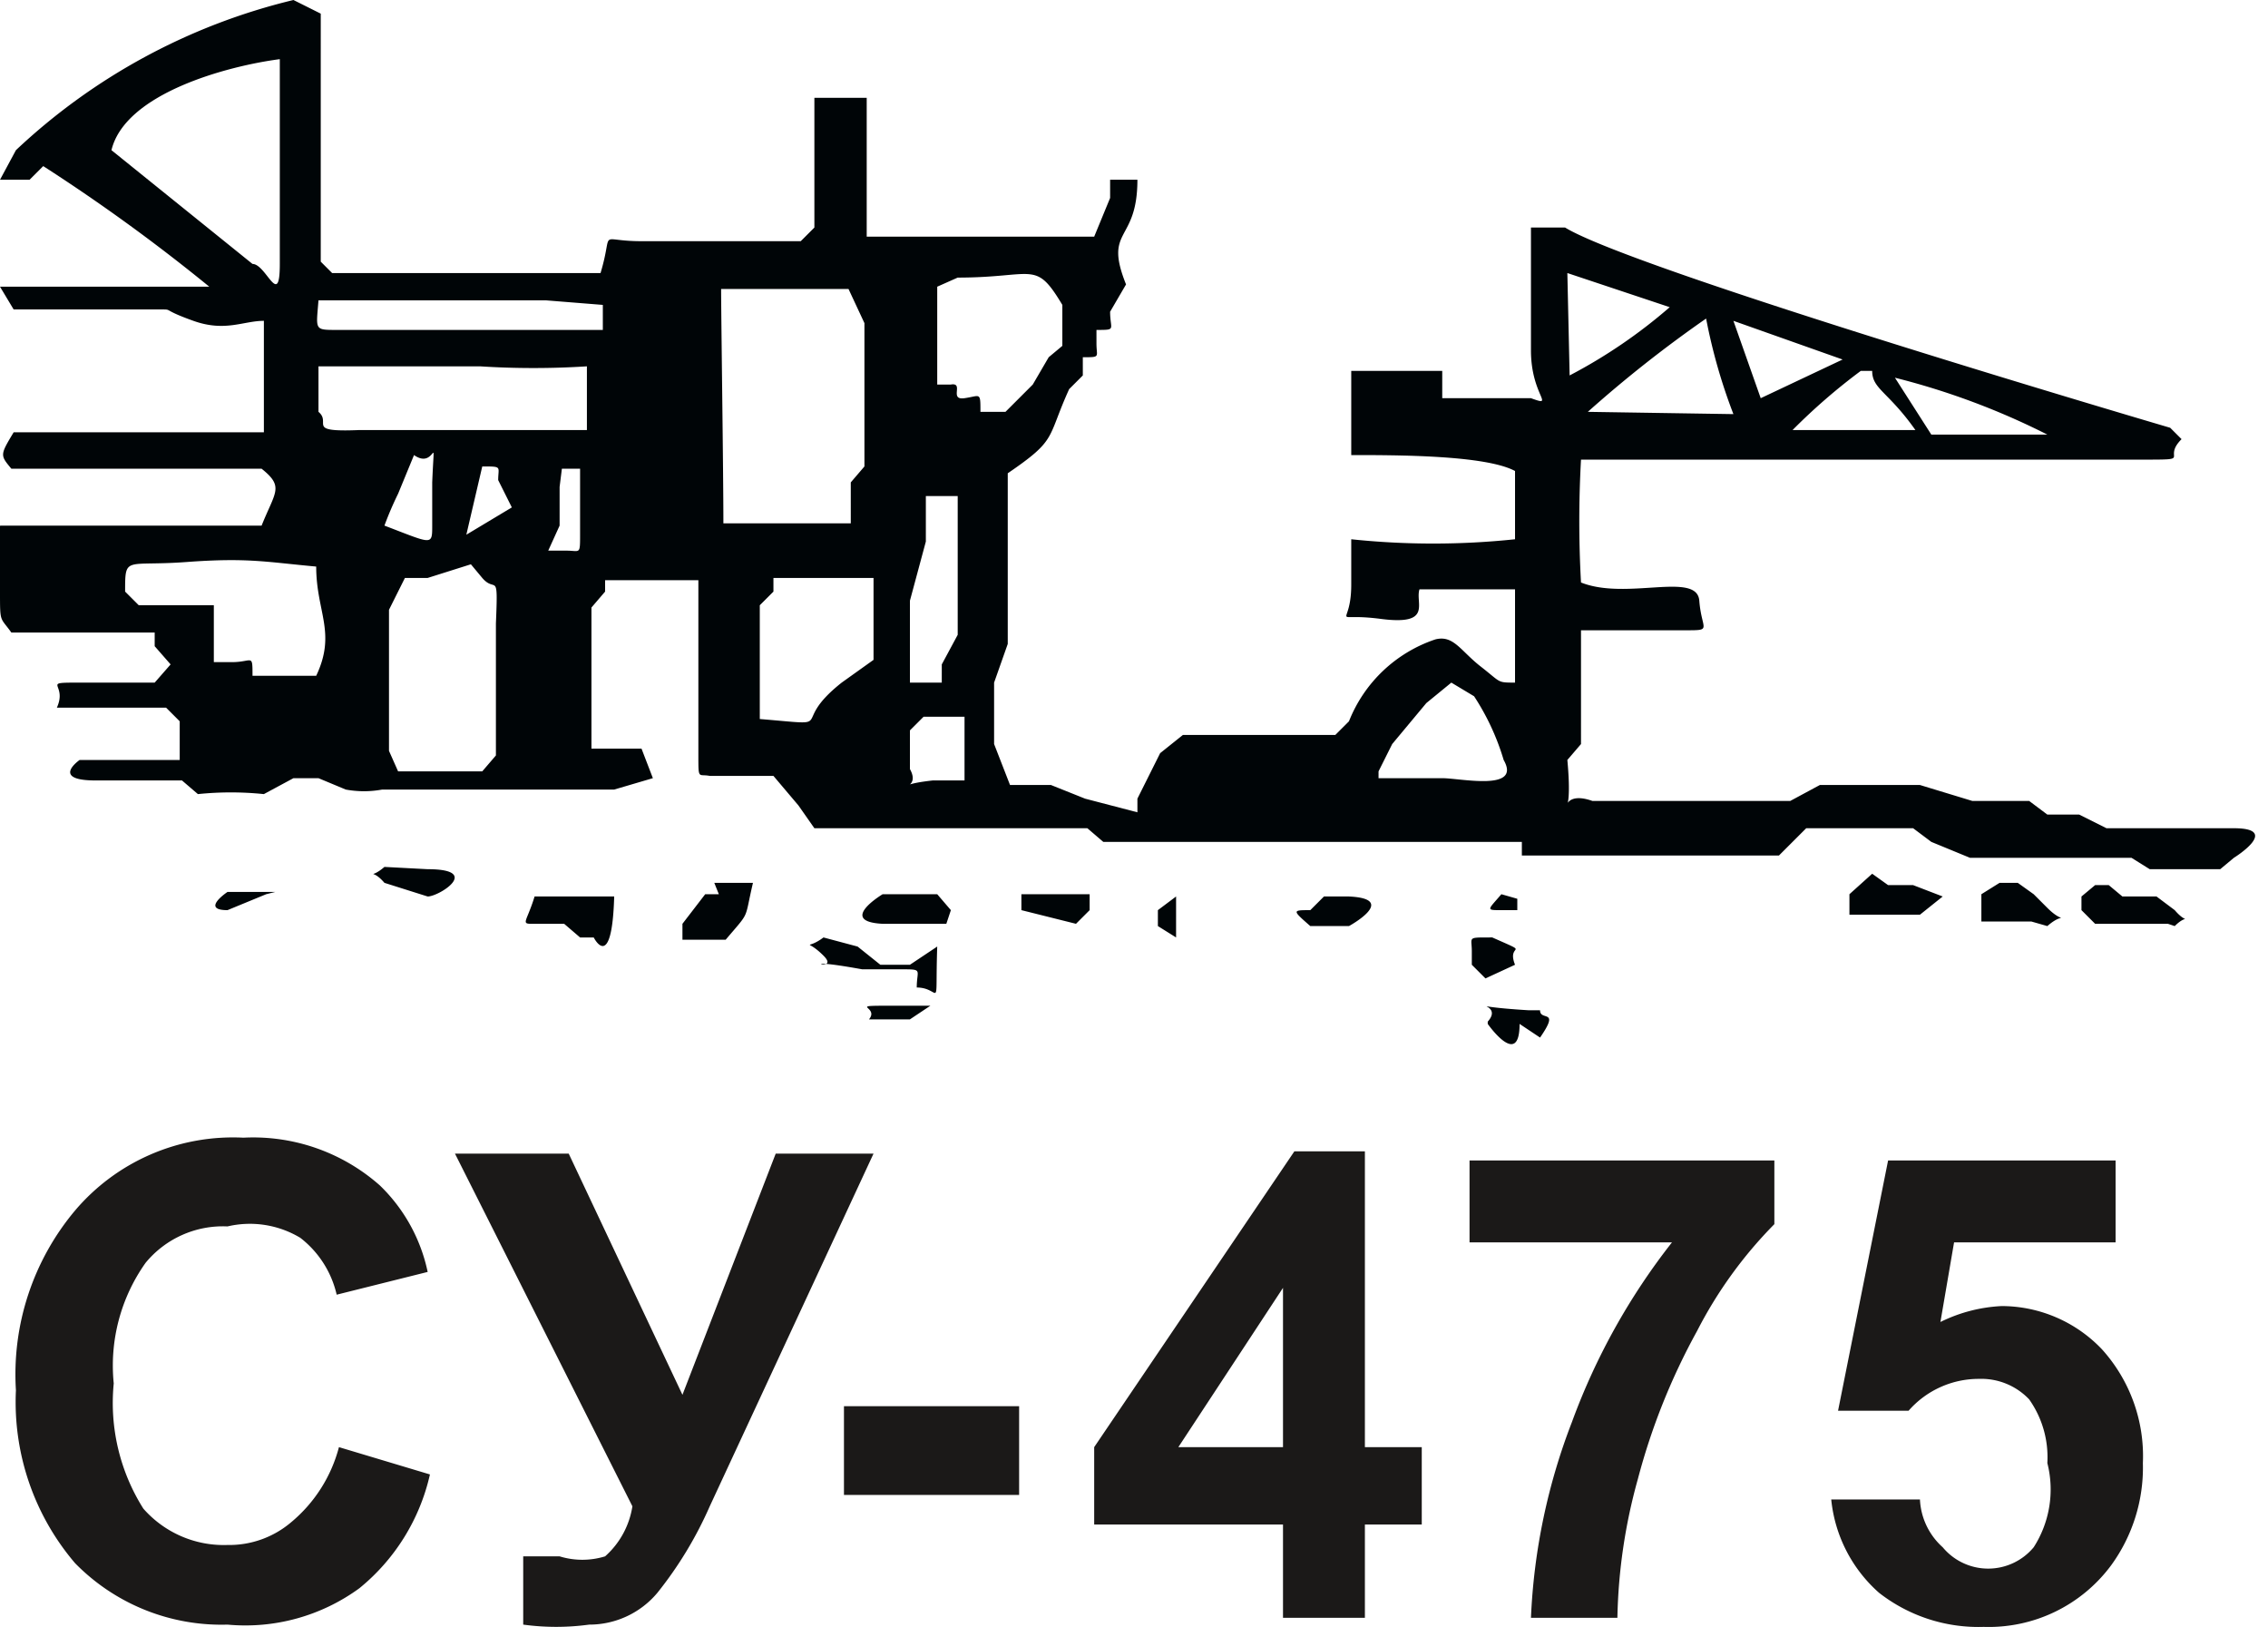 <?xml version="1.0" encoding="UTF-8"?> <svg xmlns="http://www.w3.org/2000/svg" viewBox="0 0 9.97 7.15"><defs><style>.cls-1{fill:#000507;}.cls-1,.cls-2{fill-rule:evenodd;}.cls-2{fill:#1b1918;}</style></defs><g id="Слой_2" data-name="Слой 2"><g id="Слой_1-2" data-name="Слой 1"><path class="cls-1" d="M2.12,2.05c.09,0,.07,0,.07.06l.06.12-.2.12Zm-.37.12L1.82,2c.1.07.09-.13.08.12l0,.19c0,.09,0,.08-.21,0A1.44,1.44,0,0,1,1.75,2.17ZM4,3.38V3.21l.06-.06h.18v.28H4.1C3.92,3.45,4.05,3.47,4,3.38Zm.58.07.15.06ZM2.18,2.74v.58l-.06.07h-.2l-.17,0L1.71,3.3V2.68l.07-.14h.1l.19-.06.05.06C2.18,2.61,2.19,2.5,2.18,2.74Zm-.79-.25c0,.2.09.29,0,.48H1.11c0-.1,0-.06-.09-.06H.94l0-.06V2.66H.61L.55,2.6c0-.16,0-.11.27-.13S1.17,2.47,1.39,2.49Zm1.08-.43h.08v.29c0,.09,0,.07-.06.07h0l-.08,0,.05-.11V2.14Zm1.3.48h.07l0,.13,0,.13v.1L3.7,3c-.24.19,0,.19-.36.16V2.66L3.4,2.6V2.54Zm.44-1.32c.34,0,.34-.08.46.12v.18l-.06.05-.07.12-.06.06-.06.06s0,0,0,0,0,0,0,0H4.31c0-.09,0-.07-.07-.06s0-.07-.06-.06l-.06,0V1.26Zm-1,.05h.52l.07.15v.63l-.06.07V2.3H3.18s0,0,0,0C3.18,2.07,3.17,1.39,3.17,1.27Zm-.56.07,0,.11H1.48c-.1,0-.09,0-.08-.13.28,0,.72,0,1,0ZM1.4,1.81v-.2l.71,0a3.69,3.69,0,0,0,.47,0l0,.28-1,0C1.34,1.9,1.46,1.86,1.4,1.81Zm7.09.1-.16-.25A3.22,3.22,0,0,1,9,1.91ZM6.89,1.2l.45.15a2.28,2.28,0,0,1-.44.3ZM.07.66,0,.79H.13L.19.73a8,8,0,0,1,.73.53s0,0,0,0H.77c-.31,0-.43,0-.71,0H0l.06.1c.22,0,.4,0,.65,0,.05,0,0,0,.14.05s.22,0,.31,0v.49H.06C0,2,0,2,.05,2.06h1.1c.1.08.06.1,0,.25-.35,0-.76,0-1.11,0-.09,0-.07,0-.07.06A.56.56,0,0,0,0,2.6c0,.14,0,.11.05.18H.68l0,.06.07.08L.68,3,.61,3H.36c-.19,0-.06,0-.11.11H.73l.06.06v.17H.64l-.23,0-.06,0s-.13.09.07.09H.8l.07.06a1.41,1.41,0,0,1,.29,0l.13-.07H1.4s0,0,.12.05a.44.44,0,0,0,.16,0h.59l.23,0,.11,0H2.7l.17-.05-.05-.13-.1,0H2.6V3.27l0-.06V2.67l.06-.07V2.55h.41v.77c0,.11,0,.08.05.09H3.4l.11.13.07.1h1.2l.07.06H6.07l.19,0h.43v.06l.51,0h.62l.06-.06.06-.06h.11l.22,0h.14l.08.06.17.07.29,0h.42l.08.05h.31l.06-.05h0s.21-.13,0-.13H9.26l-.12-.06H9l-.08-.06H8.67l-.23-.07H8.13l-.07,0H8l-.13.07-.07,0H7c-.17-.06-.08.14-.11-.18l.06-.07V2.77l.46,0c.12,0,.07,0,.06-.13s-.32,0-.52-.08a4.87,4.87,0,0,1,0-.54H7c.47,0,.94,0,1.41,0,.06,0,.94,0,1,0,.24,0,.09,0,.18-.09l-.05-.05S7.19,1.19,6.88,1L6.73,1v.54c0,.2.11.25,0,.21l-.39,0V1.63H5.94V2c.2,0,.59,0,.72.07v.3a3.44,3.44,0,0,1-.72,0v.2c0,.2-.1.12.13.15s.15-.07.17-.13h.42V3c-.08,0-.06,0-.15-.07s-.12-.14-.2-.12a.62.62,0,0,0-.38.36l-.06.06H5.4c-.28,0-.13,0-.2,0l-.1.08v0L5,3.51,5,3.57l-.23-.06-.15-.06H4.44l-.07-.18V3l.06-.17,0-.75c.22-.15.17-.15.27-.37l.06-.06V1.57c.08,0,.06,0,.06-.06V1.45c.09,0,.06,0,.06-.08v0l.07-.12C4.85,1,5,1.07,5,.79l-.12,0,0,.08-.07.17h-1l0-.08,0-.53H3.58V1l-.06.06h-.7c-.2,0-.12-.06-.18.14H2.39l-.93,0-.05-.05c0-.22,0-.53,0-.75V.06L1.29,0A2.7,2.7,0,0,0,.07.66ZM1.23.26v.9c0,.2-.06,0-.12,0L.49.66C.55.41,1,.29,1.23.26Zm7,1.37c0,.08.07.09.19.26l-.54,0A2.64,2.64,0,0,1,8.18,1.63Zm-1.25.18A5.44,5.44,0,0,1,7.5,1.4a2.44,2.44,0,0,0,.12.42ZM6.12,3.27l.15-.18L6.38,3l.1.06a1.06,1.06,0,0,1,.13.28c.08.14-.19.08-.27.08H6.06V3.39Zm-1.39.79L4.79,4V3.93h-.3V4ZM5.09,4v.07l.08.05,0-.05V4l0-.06Zm1.45.5s.14.2.14,0h0l.09.06c.09-.13,0-.07,0-.12H6.72C6.39,4.42,6.62,4.4,6.54,4.49Zm2-.56-.13-.05H8.3l-.07-.05-.1.09,0,.09h.31ZM4,4.48l.09-.06H3.94c-.23,0-.07,0-.12.06Zm2.54-.36c-.09,0-.07,0-.07.06v.06l.06.06.13-.06C6.62,4.14,6.74,4.2,6.56,4.12Zm-2.92,0c-.08.06-.08,0,0,.08s-.16,0,.17.06l.17,0c.1,0,.07,0,.07.08.11,0,.08.12.09-.18L4,4.24H3.87l-.1-.08ZM9,4.07c.08-.07.08,0,0-.08l-.06-.06-.07-.05H8.79l-.08.05,0,.12.14,0,.08,0Zm.56,0c.06-.06.06,0,0-.07h0l-.08-.06H9.33l-.06-.05H9.21l-.06.05V4l.06.06h.32ZM3.16,3.93H3.1L3,4.06l0,.07.07,0h.12c.11-.13.08-.08.12-.25l-.17,0Zm1,.13L4.18,4l-.06-.07H3.88s-.2.12,0,.13ZM6.6,3.93C6.54,4,6.53,4,6.6,4h.07l0-.05ZM5.76,4c-.08,0-.08,0,0,.07h.17s.22-.12,0-.13H5.82ZM1.21,3.92c.09,0,.11,0,0,0H1S.88,4,1,4l.17-.07Zm.48-.11c-.07.06-.06,0,0,.07l.19.06c.05,0,.24-.12,0-.12Zm.68.25h.11l.07.06h0l0,0s0,0,0,0,.06,0,.06,0,.08.16.09-.18H2.35l0,0C2.31,4.07,2.28,4.06,2.37,4.06ZM4.19,3H4V2.64l.07-.26V2.3l0-.12h.14l0,.09v.52l-.07.13V3ZM3.52,1.09,3.58,1Zm4.1.32.48.17-.36.17Z"></path><path class="cls-2" d="M8.05,6.59l.39,0a.3.3,0,0,0,.1.21.26.26,0,0,0,.4,0A.47.47,0,0,0,9,6.43a.44.44,0,0,0-.08-.28.29.29,0,0,0-.22-.09.41.41,0,0,0-.31.14l-.31,0L8.3,5.1h1v.36H8.59l-.06.35a.68.68,0,0,1,.27-.07.61.61,0,0,1,.44.19.7.7,0,0,1,.18.5.73.73,0,0,1-.14.45.67.67,0,0,1-.56.27A.71.71,0,0,1,8.26,7,.63.63,0,0,1,8.05,6.59ZM6.46,5.46V5.1H7.8v.28a1.9,1.9,0,0,0-.34.47,2.85,2.85,0,0,0-.26.65,2.43,2.43,0,0,0-.09.61H6.73a2.7,2.7,0,0,1,.18-.86,2.88,2.88,0,0,1,.44-.79Zm-.82.9v-.7l-.46.7Zm0,.75V6.7H4.81V6.36l.88-1.3H6v1.3h.25V6.7H6v.41ZM2,5.07H2.5L3,6.13l.41-1.06h.43L3.12,6.62A1.7,1.7,0,0,1,2.89,7a.39.39,0,0,1-.3.14,1.07,1.07,0,0,1-.29,0v-.3h.16a.34.34,0,0,0,.2,0,.37.37,0,0,0,.12-.22ZM3.71,6.18h.77v.39H3.71Zm-2.22.18.4.12a.9.9,0,0,1-.31.5A.85.85,0,0,1,1,7.14a.9.9,0,0,1-.67-.27,1.09,1.09,0,0,1-.26-.76,1.12,1.12,0,0,1,.26-.79A.91.91,0,0,1,1.07,5a.84.84,0,0,1,.6.21.74.74,0,0,1,.21.38l-.4.1a.44.44,0,0,0-.16-.25A.43.43,0,0,0,1,5.39a.44.44,0,0,0-.36.16.78.78,0,0,0-.14.53.87.87,0,0,0,.13.55A.47.47,0,0,0,1,6.79a.42.42,0,0,0,.28-.1A.64.64,0,0,0,1.49,6.36Z"></path></g></g></svg> 